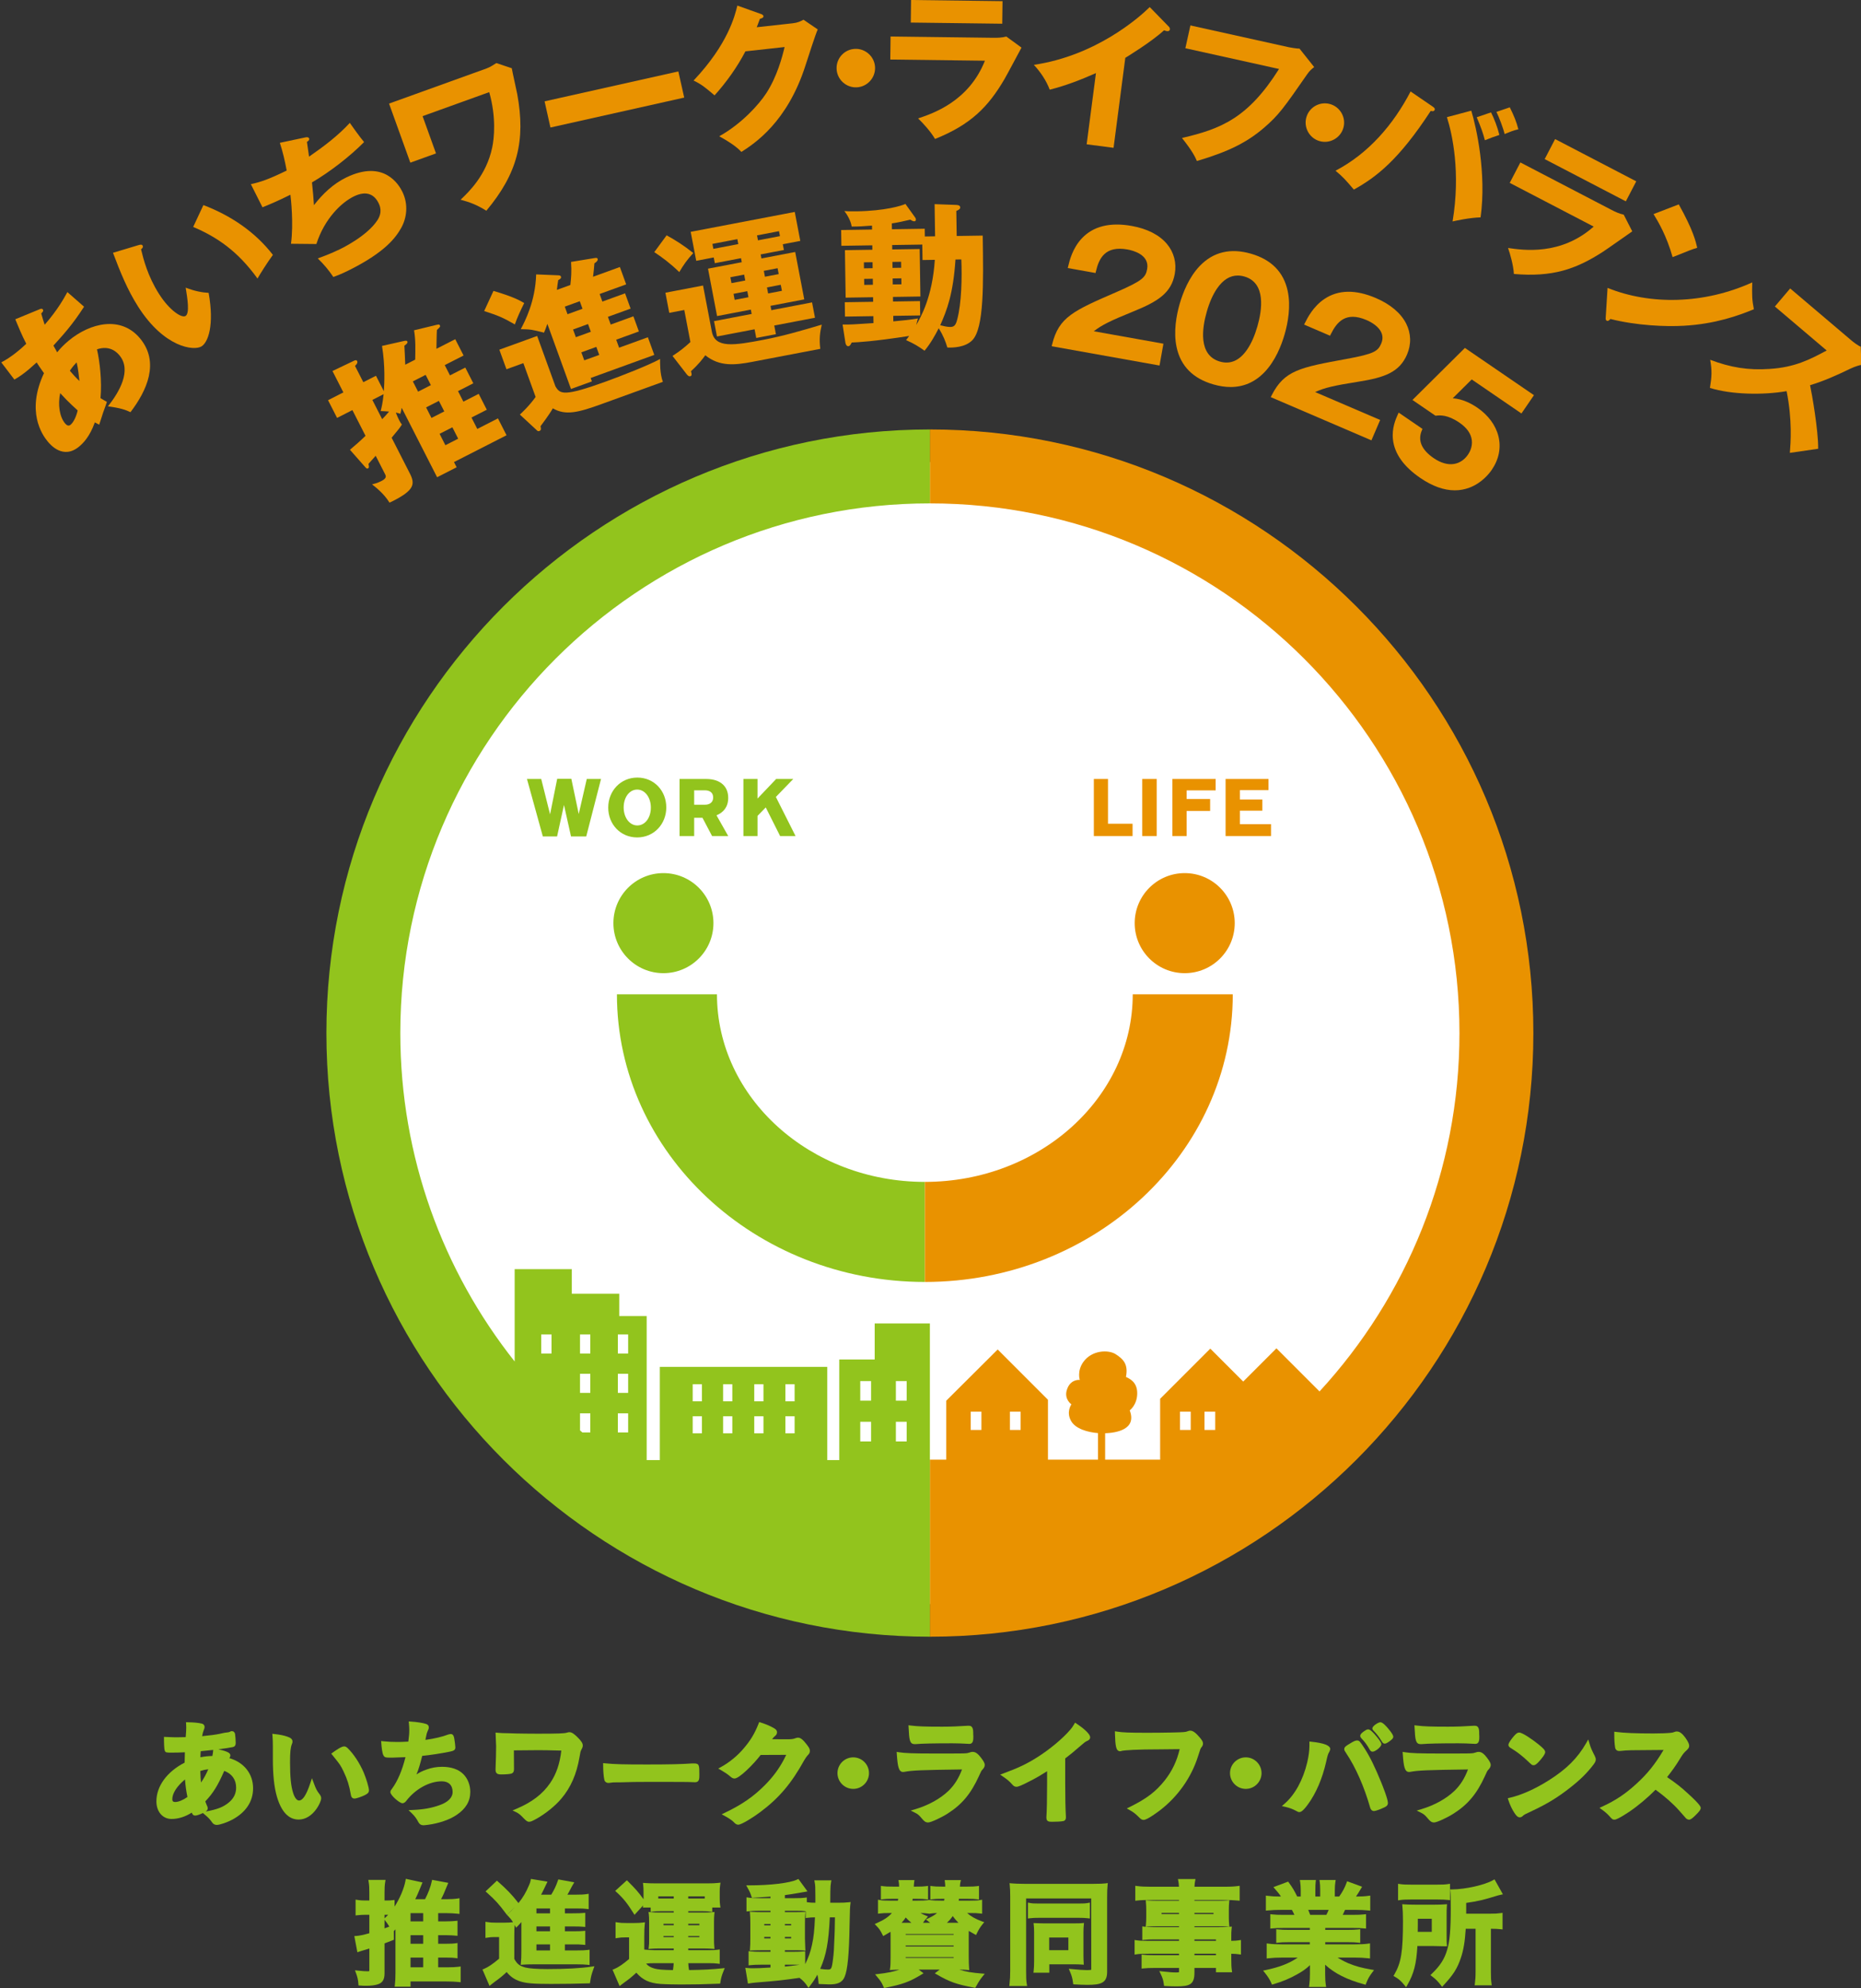 <?xml version="1.0" encoding="UTF-8"?>
<svg id="wlb2025" xmlns="http://www.w3.org/2000/svg" width="2000" height="2136" version="1.1" viewBox="0 0 2000 2136">
  <rect x="0" y="0" width="2000" height="2136" fill="#333333" stroke="none"/>
  <!-- Generator: Adobe Illustrator 29.5.1, SVG Export Plug-In . SVG Version: 2.1.0 Build 141)  -->
  <defs>
    <style>
      .st0 {
        fill: #92c41d;
      }

      .st1 {
        fill: #e99200;
      }

      .st2 {
        fill: #fff;
      }
    </style>
  </defs>
  <circle class="st2" cx="998.152" cy="1109.997" r="613.528"/>
  <g>
    <g>
      <g>
        <path class="st0" d="M993.929,1377.398c-182.471,0-330.926-138.658-330.926-309.088h107.509c0,111.151,100.225,201.579,223.417,201.579v107.509Z"/>
        <circle class="st0" cx="712.978" cy="991.864" r="53.754"/>
      </g>
      <g>
        <path class="st1" d="M993.929,1377.398v-107.509c123.192,0,223.417-90.428,223.417-201.579h107.509c0,170.43-148.455,309.088-330.926,309.088Z"/>
        <circle class="st1" cx="1273.2" cy="991.864" r="53.754"/>
      </g>
      <path class="st1" d="M999.339,461.429v79.434c313.821,0,569.133,255.312,569.133,569.133,0,148.348-57.06,283.615-150.375,385.026l-46.308-46.308-35.699,35.699-35.393-35.393-53.894,53.894v65.409h-59.125v-28.365c11.363-.417,34.416-3.731,26.421-24.607,0,0,8.061-5.758,8.061-18.425s-9.097-15.892-12.092-17.504c2.649-13.704-2.879-19.116-11.055-24.413-7.617-4.935-25.63-4.666-34.893,8.522-6.794,9.673-3.685,19.116-3.685,19.116,0,0-10.485-1.306-14.049,11.235-2.764,9.724,5.067,15.021,5.067,15.021,0,0-5.851,7.831-.461,17.681,4.816,8.801,18.342,12.345,29.02,13.204v28.536h-53.783v-64.377l-54.005-54.005-55.276,55.037v63.345h-17.611v139.264h0s0,19.654,0,19.654v31.323c357.622,0,648.567-290.946,648.567-648.567s-290.946-648.567-648.567-648.567ZM1085.354,1516.733h11.516v19.701h-11.516v-19.701ZM1043.206,1516.733h11.516v19.701h-11.516v-19.701ZM1294.467,1516.733h11.516v19.701h-11.516v-19.701ZM1268.143,1516.733h11.516v19.701h-11.516v-19.701Z"/>
      <path class="st0" d="M999.339,540.863v-79.434c-357.617,0-648.562,290.946-648.562,648.567s290.946,648.567,648.562,648.567v-79.434h0v-257.133h-59.314v38.693h-38.079v108.095h-12.898v-100.111h-179.953v100.111h-14.126v-154.772h-29.48v-23.953h-50.977v-26.41h-61.417v99.197c-76.906-97.059-122.885-219.684-122.885-352.85,0-313.821,255.308-569.133,569.129-569.133ZM962.785,1483.876h11.633v21.103h-11.633v-21.103ZM962.785,1527.631h11.633v21.103h-11.633v-21.103ZM924.509,1483.876h11.633v21.103h-11.633v-21.103ZM924.509,1527.631h11.633v21.103h-11.633v-21.103ZM844.06,1487.301h9.906v18.368h-9.906v-18.368ZM844.06,1521.703h9.906v18.368h-9.906v-18.368ZM810.588,1487.301h9.906v18.368h-9.906v-18.368ZM810.588,1521.703h9.906v18.368h-9.906v-18.368ZM777.115,1487.301h9.907v18.368h-9.907v-18.368ZM777.115,1521.703h9.907v18.368h-9.907v-18.368ZM744.435,1487.301h9.907v18.368h-9.907v-18.368ZM744.435,1521.703h9.907v18.368h-9.907v-18.368ZM664.003,1433.82h11.055v20.498h-11.055v-20.498ZM664.003,1476.074h11.055v20.498h-11.055v-20.498ZM664.003,1518.576h11.055v20.498h-11.055v-20.498ZM623.341,1433.82h11.055v20.498h-11.055v-20.498ZM623.341,1476.074h11.055v20.498h-11.055v-20.498ZM634.397,1518.576v20.498h-8.563c-.833-.726-1.663-1.455-2.492-2.185v-18.313h11.055ZM581.654,1433.82h11.055v20.498h-11.055v-20.498Z"/>
    </g>
    <path class="st1" d="M1175.547,836.972h15.214v48.107h26.409v13.193h-41.623v-61.3Z"/>
    <path class="st1" d="M1227.539,836.972h15.54v61.3h-15.54v-61.3Z"/>
    <path class="st1" d="M1259.918,836.972h46.519v12.264h-31.16v9.274h25.232v12.84h-25.232v26.922h-15.359v-61.3Z"/>
    <path class="st1" d="M1317.132,836.972h46.083v11.997h-30.712v10.04h24.105v11.997h-24.105v14.507h33.469v12.76h-48.84v-61.3Z"/>
    <g>
      <polygon class="st0" points="621.96 874.614 614.014 836.798 598.813 836.798 591.157 875.018 581.654 836.972 566.338 836.972 583.382 898.713 598.698 898.713 606.106 864.941 613.668 898.713 630.021 898.713 645.912 836.972 630.596 836.972 621.96 874.614"/>
      <path class="st0" d="M684.936,835.461c-18.11,0-31.273,14.483-31.273,32.164v.176c0,17.682,12.997,31.981,31.107,31.981s31.273-14.483,31.273-32.158v-.176c0-17.682-12.997-31.989-31.107-31.989ZM699.461,867.799c0,10.507-5.954,19.091-14.539,19.091s-14.676-8.757-14.676-19.264v-.174c0-10.514,5.954-19.091,14.539-19.091s14.676,8.757,14.676,19.264v.174Z"/>
      <path class="st0" d="M758.962,836.972h-28.656v61.3h15.712v-19.611h8.917l10.32,19.611h17.348l-12.585-22.256c7.494-3.023,12.585-9.11,12.585-18.637v-.174c0-5.785-1.878-10.601-5.372-14.014-4.119-4.028-10.297-6.219-18.269-6.219ZM766.423,857.009c0,4.543-3.201,7.63-8.788,7.63h-11.617v-15.49h11.396c5.584,0,9.009,2.615,9.009,7.707v.153Z"/>
      <polygon class="st0" points="838.379 898.272 854.962 898.272 833.821 856.275 852.505 836.972 849.064 836.972 834.121 836.972 814.119 857.992 814.119 836.972 811.306 836.972 798.933 836.972 798.933 898.272 811.306 898.272 814.119 898.272 814.119 876.629 822.939 867.517 838.379 898.272"/>
    </g>
    <g>
      <path class="st0" d="M246.496,1889.03c.781-1.317,1.051-2.015,1.051-2.944,0-2.332-2.145-4.131-12.869-6.564,6.326-.799,11.832-1.627,15.377-2.346,2.868-.576,3.253-2.656,3.253-4.621,0-2.886-.381-7.327-.702-9.572-.727-2.569-2.404-2.98-2.764-2.814-.162-.058-.493-.166-.939-.166l-1,.18-.543.41c-.22.166-1.4.662-3.969.914-1.234,0-5.639,1-7.46,1.425-3.444.777-11.566,1.85-18.72,2.497.453-2.649,1.036-4.829,1.742-6.499.641-1.533.907-2.346.907-3.412,0-.849-.295-2.908-3.055-3.606-3.566-.856-8.104-1.296-14.715-1.432l-2.22-.043.158,2.217c.122,1.684.122,2.404.122,3.491,0,2.145-.094,4.34-.594,10.307-3.39.101-7.255.187-9.785.187-2.8,0-5.096-.094-9.81-.302l-3.739-.158v4.498c0,.086.086,8.81.853,10.278.705,2.152,1.792,2.152,7.813,2.152,4.671,0,9.303-.13,13.797-.374-.09,2.685-.18,6.622-.266,11.113-19.023,9.817-30.34,25.299-30.34,41.601,0,11.149,6.704,18.943,16.306,18.943,7.201,0,14.647-2.346,21.671-6.809.871,2.109,1.745,3.174,3.761,3.174,1.713,0,5.366-1.339,8.23-2.749l2.242,1.893c3.894,3.289,5.373,4.88,7.953,8.565,1.148,1.533,2.749,2.31,4.754,2.31,3.458,0,11.393-2.901,16.36-5.499,14.801-7.86,22.621-19.57,22.621-33.864,0-15.553-9.691-27.76-25.479-32.381ZM188.143,1936.173c-2.008,0-2.987-.972-2.987-2.98,0-6.377,5.038-14.164,13.643-21.254.561,7.017,1.285,12.156,2.631,18.864-4.945,3.426-9.734,5.369-13.286,5.369ZM215.399,1888.08c.083-3.807.115-4.268.327-6.377v-.144c4.47-.396,9.043-.864,13.409-1.367l-.04.453c-.205,2.339-.306,3.325-.878,6.06-4.434.079-8.45.511-12.818,1.375ZM223.824,1900.971c-2.339,5.477-4.775,9.954-7.791,14.265-.421-3.635-.601-7.039-.767-12.415,3.116-.993,5.47-1.483,8.558-1.85ZM221.013,1946.393c1.421-.907,2.228-1.886,2.228-3.685,0-.828-.27-1.519-.788-2.548-.914-2.13-1.382-3.296-1.828-4.671,8.345-8.759,13.34-16.777,20.379-32.755,8.137,2.951,12.764,9.4,12.764,17.929,0,6.398-2.479,11.48-7.78,15.971-6.089,5.002-12.336,7.449-24.759,9.724l-.216.036Z"/>
      <path class="st0" d="M392.173,1928.724c2.544-1.332,4.344-2.476,4.344-5.053,0-3.203-2.926-12.646-5.546-18.958-4.304-10.17-10.965-20.318-17.443-26.544-1.015-.885-2.134-1.756-3.717-1.756-2.832,0-8.799,4.095-12.106,6.542l-1.702,1.252,1.332,1.648c8.389,10.364,8.612,10.695,12.027,17.763,3.894,8.169,6.024,14.97,7.593,24.262.248,1.49.759,4.585,4.005,4.585,2.152,0,8.511-2.332,11.213-3.743Z"/>
      <path class="st0" d="M337.258,1915.948l-2.008-5.384-1.814,5.448c-4.218,12.646-8.065,18.533-12.11,18.533-2.318,0-4.639-2.937-6.219-7.874-2.386-7.277-3.404-17.173-3.404-33.072,0-11.091.468-15.697,1.983-19.663.554-1.389.648-1.648.648-2.757,0-3.152-3.077-4.311-5.33-5.16-3.552-1.317-7.967-2.224-13.891-2.872l-2.461-.266.223,2.461c.252,2.793.367,7.708.367,11.098v13.15c0,17.526,1.378,30.481,4.34,40.787,4.786,16.345,12.646,24.637,23.37,24.637,7.295,0,14.204-4.232,19.458-11.904,2.285-3.318,4.743-8.191,4.743-11.048,0-1.26-.45-2.505-1.432-3.879-3.336-4.282-4.146-6.024-6.463-12.235Z"/>
      <path class="st0" d="M475.18,1898.336c-5.995,0-11.555.986-16.964,3.001-4.077,1.447-7.14,2.886-10.67,5.196,2.188-5.074,3.804-10.458,6.201-19.944,8.45-.813,20.163-2.591,29.783-4.549,3.512-.813,5.83-1.346,5.83-4.599,0-1.591-.666-6.794-1.17-9.544-.399-2.008-.95-4.765-3.739-4.765-.763,0-1.414.166-2.735.511-6.201,2.397-15.017,4.477-24.507,5.794l.295-1.771c.698-3.735,1.166-5.679,2.202-7.989.856-1.713,1.09-2.505,1.09-3.663,0-2.368-1.537-3.217-2.71-3.649-2.98-1.094-10.22-2.246-16.486-2.627l-2.346-.144.205,2.346c.245,2.8.371,4.383.371,6.456,0,4.232-.223,6.794-1.018,12.876-5.236.331-9.608.381-11.865.381-5.675,0-10.141-.223-14.938-.741l-2.404-.259.162,2.411c.259,3.822,1.033,10.839,2.213,12.797,1.314,2.627,2.415,2.627,9.58,2.627,1.112,0,9.565-.317,14.182-.511-3.581,14.323-8.432,25.702-14.409,33.828-1.238,1.605-1.799,2.339-1.799,3.743,0,3.412,9.871,11.926,12.926,11.926,1.332,0,2.609-.705,3.872-2.188,9.824-12.977,24.924-21.362,38.473-21.362,7.388,0,11.627,4.232,11.627,11.624,0,5.729-4.988,10.782-13.693,13.876-8.856,3.203-17.518,4.779-28.966,5.276l-4.732.202,3.415,3.282c3.196,3.073,5.027,5.535,7.295,9.832,1.281,2.195,2.893,3.138,5.384,3.138.792,0,2.904-.259,5.027-.525,11.599-1.526,23.312-5.592,30.549-10.594,9.878-6.593,14.683-14.683,14.683-24.737,0-7.384-2.728-14.344-7.485-19.095-5.139-5.146-12.998-7.867-22.729-7.867Z"/>
      <path class="st0" d="M532.551,1901.244c0,4.448,2.163,5.29,6.157,5.29,4.513,0,9.126-.367,10.785-.864,2.551-.842,2.893-2.901,2.893-4.801l-.126-20.181c6.863-.115,16.075-.216,25.284-.216,8.514,0,8.856,0,25.695.439-1.612,14.186-5.434,25.306-11.958,34.85-8.115,11.876-19.656,20.678-36.321,27.717l-4.16,1.756,4.077,1.936c2.436,1.159,4.617,2.915,7.582,6.118,2.901,2.908,4.099,4.11,6.193,4.11,1.731,0,3.426-.777,8.018-3.275,10.17-5.794,20.167-13.927,26.727-21.75,9.986-11.804,16.32-26.299,19.372-44.343.864-5.448,1.202-6.449,1.918-7.888,1.328-2.512,1.612-3.21,1.612-4.829,0-2.195-1.551-4.642-5.351-8.45-3.624-3.627-6.272-5.729-9.076-5.729-.792,0-1.137.065-2.494.475-2.879.914-9.425,1.152-31.834,1.152-8.504,0-16.511-.13-23.237-.245l-4.398-.151c-1.735-.065-2.983-.108-3.394-.108h-.004l-.716-.007c-6.233-.115-6.884-.122-10.922-.482l-2.303-.202.101,2.31c.126,2.857.504,11.566.504,12.437,0,6.103-.266,15.87-.504,20.858q-.122,3.815-.122,4.074Z"/>
      <path class="st0" d="M666.069,1915.041c11.984-.389,18.727-.489,31.38-.489,36.152,0,40.795,0,49.021.367l.59.007c4.531,0,4.531-3.908,4.531-8.047,0-10.076,0-12.178-5.783-12.178l-1.771.007c-11.969.828-24.687,1.123-48.593,1.123-26.058,0-34.896-.238-45.027-1.238l-2.224-.223v2.238c0,6.067.536,12.545,1.299,15.733.464,2.051,2.181,3.332,4.484,3.332l.673-.065c.187-.022.428-.058.705-.058l.637-.079c2.087-.331,2.717-.425,6.38-.425l3.696-.007Z"/>
      <path class="st0" d="M864.078,1891.628c1.198-2.044,2.767-4.333,3.57-5.24,1.85-1.843,2.721-2.958,2.721-5.189,0-2.138-1.04-3.735-3.437-6.888-3.707-4.729-6.298-7.291-9.36-7.291-.673,0-1.184.137-2.076.374-3.44,1.26-4.372,1.375-11.066,1.375l-14.643-.094c1.429-1.857,2.246-2.778,2.969-3.289,1.188-.921,2.285-2.058,2.285-4.11,0-2.368-1.681-3.527-3.394-4.506-4.239-2.44-7.618-3.887-13.912-5.938l-1.81-.59-.702,1.771c-4.261,10.717-8.547,17.857-15.838,26.385-6.528,7.838-15.402,15.15-24.345,20.066l-3.16,1.735,3.124,1.799c3.739,2.152,7.003,4.347,8.968,6.053,2.544,2.159,3.53,2.865,5.448,2.865,5.053,0,20.163-15.035,28.066-25.313l27.454-.115c-1.026,2.13-1.634,3.39-2.443,4.909-5.423,10.242-11.692,18.713-20.318,27.465-12.257,12.379-24.723,21.009-43.029,29.783l-3.591,1.72,3.505,1.893c4.642,2.505,7.877,4.757,9.85,6.837,1.018,1.13,2.451,2.433,4.516,2.433,3.494,0,16.126-7.903,23.636-13.567,20.113-15.05,33.302-30.574,47.013-55.333Z"/>
      <path class="st0" d="M916.961,1888.188c-9.335,0-16.932,7.6-16.932,16.943s7.597,16.935,16.932,16.935,16.935-7.6,16.935-16.935-7.597-16.943-16.935-16.943Z"/>
      <path class="st0" d="M970.592,1903.9l1.367-.158c8.622-1.583,17.515-1.965,61.904-2.562-3.491,9.407-8.23,16.921-14.438,22.909-8.925,8.565-21.624,15.597-35.76,19.814l-4.916,1.468,4.592,2.289c3.095,1.547,4.38,2.634,7.626,6.506,2.04,2.404,3.588,3.98,6.434,3.98,3.232,0,14.722-5.477,21.254-9.709,15.114-9.616,24.773-21.189,33.342-39.981,2.253-5.103,2.821-6.103,3.645-6.837,1.688-1.828,2.667-3.296,2.667-5.384,0-2.627-3.336-7.01-6.19-10.285-1.781-1.893-3.847-3.649-6.863-3.649-1.105,0-2.112.216-3.242.677-2.22.662-2.451.734-4.11.842-2.278.238-9.63.238-33.989.238-22.333,0-31.506-.324-37.757-1.353l-2.523-.41.173,2.548c.914,13.437,2.058,19.059,6.784,19.059Z"/>
      <path class="st0" d="M982.993,1873.959l1.177-.007c7.01-.597,19.537-.871,39.413-.871,3.869,0,13.142.245,15.661.504.623,0,1.206.036,1.673.072.392.029.723.05.957.05,4.156,0,4.156-4.693,4.156-7.795l-.011-.698c-.119-1.195-.115-2.505-.115-4.002-.076-2.267-.234-6.974-4.405-6.974l-1.645.007q-14.341.993-27.296.993c-18.483,0-26.072-.273-33.828-1.231l-2.4-.302.13,2.418c.695,12.977.954,17.835,6.532,17.835Z"/>
      <path class="st0" d="M1088.225,1917.74c1.256,1.432,2.537,2.073,4.153,2.073,1.778,0,5.175-1.173,15.964-6.873,6.438-3.325,10.386-5.65,16.964-9.86v12.826c0,16.763-.281,30.33-.752,36.455v.626c0,4.412,3.052,4.412,6.283,4.412,3.541,0,9.443-.216,11.235-.641,2.285-.238,3.444-1.591,3.444-4.023l-.004-1c-.5-8.529-.745-20.253-.745-35.828v-26.551c4.819-3.627,10.022-7.903,15.089-12.394,5.787-5.045,6.528-5.556,8.464-6.42.806-.338,3.253-1.353,3.253-3.872,0-4.484-10.091-11.696-14.431-14.589l-1.778-1.188-1.09,1.843c-1.594,2.699-2.264,3.692-3.937,5.607-7.964,9.429-22.373,21.448-35.864,29.912-11.12,6.996-20.189,11.314-35.947,17.108l-3.667,1.346,3.214,2.224c4.747,3.275,6.654,4.829,10.152,8.81Z"/>
      <path class="st0" d="M1229.193,1955.39c3.883,0,16.363-9.486,17.781-10.573,18.947-14.654,33.295-35.029,40.402-57.377,2.749-8.738,2.807-8.81,3.804-10.004,1.008-1.296,1.677-2.476,1.677-4.002,0-2.202-1.04-3.52-3.358-6.442-4.48-5.319-7.471-7.492-10.317-7.492-.691,0-1.213.029-2.112.396-2.069.799-2.645.885-4.768,1.123-2.793.338-21.502.741-39.348.741-19.055,0-26.616-.288-32.37-1.231l-2.426-.396.072,2.454c.385,13.222,1.022,19.015,5.531,19.015l1.234-.13.191-.202c3.732-.799,16.428-1.677,41.172-1.677h.018c12.811-.115,14.035-.122,21.387-.223-2.94,12.696-8.054,23.406-15.978,33.518-9.612,12.106-19.397,19.57-37.401,28.509l-3.451,1.713,3.372,1.871c2.976,1.655,5.513,3.368,8.946,6.801,2.908,2.915,3.681,3.606,5.941,3.606Z"/>
      <path class="st0" d="M1338.823,1888.188c-9.335,0-16.932,7.6-16.932,16.943s7.597,16.935,16.932,16.935,16.935-7.6,16.935-16.935-7.597-16.943-16.935-16.943Z"/>
      <path class="st0" d="M1483.403,1850.481c-2.17,0-8.54,3.937-8.54,6.665,0,.273,0,1.094,1.198,2.289,3.897,4.016,5.776,6.47,9.133,11.94.655,1.051,1.425,2.08,2.969,2.08,1.08,0,2.307-.576,4.534-2.109l.043-.029c3.016-2.202,4.592-3.44,4.592-5.405,0-2.641-6.431-9.824-7.165-10.638-3.098-3.404-5.06-4.793-6.766-4.793Z"/>
      <path class="st0" d="M1393.447,1945.968c1.044.597,1.861,1.029,2.89,1.029,1.691,0,4.005-1.029,9.403-8.478,8.612-11.782,15.316-27.415,19.386-45.228,1.583-7.075,2.033-8.766,3.34-10.81.738-1.483,1.09-2.346,1.09-3.282,0-3.779-6.766-6.398-20.106-7.78l-2.235-.23v4.376c0,5.218-.785,11.257-2.328,17.943-4.524,18.951-13.15,34.727-24.291,44.422l-2.998,2.605,3.872.892c4.556,1.058,7.924,2.332,11.976,4.542Z"/>
      <path class="st0" d="M1472.117,1880.062l.076.122c.475.72,1.263,1.914,2.944,1.914,2.814,0,9.418-5.189,9.418-8.039,0-2.073-4.023-7.053-7.431-10.897-3.437-3.714-4.991-5.038-6.873-5.038-1.274,0-2.454.72-4.739,2.296-2.285,1.749-3.674,2.944-3.674,4.743,0,1.094.497,1.684,1.321,2.663,3.631,3.75,6.06,7.061,8.961,12.235Z"/>
      <path class="st0" d="M1466.558,1878.716c-5.042-7.701-5.69-8.694-8.209-8.694-1.4,0-3.293.612-7.917,3.541-3.681,2.159-5.761,3.491-5.761,5.758,0,1.303.457,1.986,1.976,4.261,10.289,15.309,19.49,36.195,25.914,58.81l.007.029c.648,2.159,2.17,3.448,4.074,3.448,1.76,0,7.309-2.102,9.961-3.426,3.001-1.324,4.966-2.404,4.966-5.24,0-4.146-5.481-17.936-7.161-22.06-6.618-16.295-12.12-27.523-17.849-36.426Z"/>
      <path class="st0" d="M1514.362,1903.9l1.367-.158c8.622-1.583,17.515-1.965,61.904-2.562-3.491,9.407-8.23,16.921-14.438,22.909-8.925,8.565-21.624,15.597-35.76,19.814l-4.916,1.468,4.592,2.289c3.095,1.547,4.38,2.634,7.626,6.506,2.04,2.404,3.588,3.98,6.434,3.98,3.232,0,14.722-5.477,21.254-9.709,15.114-9.616,24.773-21.189,33.342-39.981,2.253-5.103,2.821-6.103,3.645-6.837,1.688-1.828,2.663-3.296,2.663-5.384,0-2.764-3.843-7.593-6.186-10.285-1.781-1.893-3.847-3.649-6.863-3.649-1.105,0-2.112.216-3.242.677-2.22.662-2.451.734-4.11.842-2.278.238-9.63.238-33.989.238-22.333,0-31.506-.324-37.757-1.353l-2.523-.41.173,2.548c.914,13.437,2.058,19.059,6.784,19.059Z"/>
      <path class="st0" d="M1526.763,1873.959l1.177-.007c7.01-.597,19.537-.871,39.413-.871,3.869,0,13.142.245,15.661.504.623,0,1.206.036,1.673.072.392.029.723.05.957.05,4.156,0,4.156-4.693,4.156-7.795l-.011-.698c-.119-1.195-.115-2.505-.115-4.002-.076-2.267-.234-6.974-4.405-6.974l-1.645.007q-14.341.993-27.296.993c-18.483,0-26.072-.273-33.828-1.231l-2.4-.302.13,2.418c.695,12.977.954,17.835,6.532,17.835Z"/>
      <path class="st0" d="M1622.859,1877.694q.856.497,5.211,3.354c2.962,1.821,9.36,6.931,12.693,10.141,5.618,5.333,5.725,5.441,7.41,5.441,1.954,0,3.775-1.67,6.654-4.937.964-1.087,5.772-6.622,5.772-8.989,0-2.217-1.835-4.11-7.017-8.342-6.481-5.225-17.194-12.667-20.818-12.854-2.012,0-3.368,1.137-5.643,3.685l-.022.029c-2.242,2.598-6.006,7.291-6.006,9.587,0,.727.27,1.792,1.767,2.886Z"/>
      <path class="st0" d="M1713.873,1886.669c-3.224-6.326-4.29-8.68-5.628-13.186l-1.35-4.542-2.354,4.11c-9.155,15.993-21.167,27.919-40.165,39.888-14.546,9.198-29.401,15.82-41.835,18.648l-2.141.489.659,2.094c1.479,4.714,3.977,10.004,6.524,13.819,1.792,2.627,3.347,4.642,5.682,4.642,1.54,0,2.515-.677,3.62-1.785,1.267-1.159,1.684-1.375,11.156-5.808,15.19-7.212,26.008-13.848,38.581-23.65,11.285-8.752,18.76-16.086,25.828-25.349,1.749-2.418,2.515-3.671,2.515-5.571,0-1.116-.335-2.282-1.087-3.786l-.007-.014Z"/>
      <path class="st0" d="M1814.179,1927.191c-6.981-6.528-13.052-11.314-22.578-17.749,4.822-6.003,9.814-13.049,13.038-18.425,3.771-6.197,4.556-7.097,6.409-8.954,3.325-3.073,4.282-4.067,4.282-6.499,0-1.152-.428-3.296-4.164-8.608-3.458-4.606-6.154-6.578-9.011-6.578-.864,0-1.486,0-2.145.36l-.615.202c-2.008.677-2.17.734-3.494.835-3.771.453-11.07.734-19.051.734-18.497,0-31.485-.525-39.701-1.605l-2.292-.302v2.31c0,6.6.234,10.451.91,14.769.425,2.332,2.019,3.671,4.376,3.671.184-.014.529,0,2.224-.137,6.589-.72,6.78-.741,45.458-.972-9.234,15.481-17.382,25.587-29.257,36.419-11.775,10.782-22.33,17.828-36.44,24.334l-3.16,1.461,2.825,2.03c3.005,2.159,5.783,4.57,7.438,6.463,3.149,3.548,3.717,4.189,5.898,4.189,3.368,0,16.018-8.637,16.55-8.997,8.9-6.06,19.541-15.028,27.533-23.183,10.076,7.305,18.846,15.05,25.432,22.477q5.74,6.485,7.363,8.349c1.072.9,2.141,1.353,3.174,1.353,1.735,0,3.379-1.296,6.424-4.21,4.639-4.491,6.129-6.514,6.129-8.342,0-1.008,0-3.102-13.556-15.395Z"/>
      <path class="st0" d="M480.323,2113.782h-9.432v-10.472h8.428c5.06,0,8.122.144,10.242.475l2.127.331v-16.475l-2.145.353c-2.048.345-4.912.475-10.224.475h-8.428v-9.213h8.18c4.786,0,8.694.302,10.598.489l2.019.194v-16.237l-2.048.23c-2.102.23-5.949.482-10.443.482h-8.306v-8.838h8.932c4.049,0,8.18.216,11.955.619l2.037.216v-16.863l-2.13.338c-2.951.468-7.165.727-11.861.727h-5.812c2.138-4.038,3.318-6.722,6.891-15.496l.853-2.094-17.385-3.246-.378,1.749c-1.281,5.916-3.764,12.495-7.205,19.087h-10.519c1.573-3.124,2.735-5.787,4.444-9.875l1.126-2.757q.749-1.864,1.371-3.361l.849-2.037-17.939-3.887-.331,1.893c-1.454,8.284-6.147,19.289-11.753,27.962v-7.14l-2.04.216c-2.087.23-3.57.367-6.568.367h-2.166v-8.183c0-5.276.101-8.09.727-11.847l.356-2.145h-18.494l.345,2.138c.615,3.829.727,6.47.727,11.984v8.054h-4.045c-2.973,0-5.571-.101-8.597-.605l-2.141-.353v17.015l2.051-.238c2.919-.331,5.556-.482,8.561-.482h4.171v19.821c-6.258,1.785-10.634,2.699-14.064,2.929l-2.073.137,3.278,17.382,4.246-1.396c.169-.058.407-.144.993-.295.5-.202.907-.302,1.486-.453l6.132-1.893v22.931c0,1.425-.126,1.332-.122,1.339-.05.036-.374.202-1.792.202-2.364,0-4.552-.108-10.584-.741l-2.933-.302,1.011,2.771c1.785,4.88,2.278,7.104,2.652,11.912l.119,1.576,1.58.115c3.451.259,5.11.259,6.899.259,4.675,0,9.033-.533,11.926-1.461,5.384-1.598,7.582-5.081,7.582-12.034v-32.057l2.89-1.116c3.102-1.202,5.06-1.958,5.97-2.318l1.177-.468-.101-9.241,1.789-1.979v47.179c0,4.829-.184,8.558-.615,12.451l-.227,2.044h17.054v-5.636h38.625c5.143,0,9.461.202,13.204.612l2.044.23v-16.957l-2.102.302c-2.836.403-7.089.605-12.646.605ZM454.801,2103.31v10.472h-13.603v-10.472h13.603ZM454.801,2079.256v9.213h-13.603v-9.213h13.603ZM454.801,2055.577v8.838h-13.603v-8.838h13.603ZM413.262,2062.717l.36.446c1.745,2.159,3.131,4.131,4.761,6.823-2.048.806-3.455,1.346-5.121,1.943v-9.213ZM413.262,2061.169v-3.836h2.292c.576,0,1.101.007,1.598.022-.871.914-1.803,1.814-3.376,3.318l-.515.497Z"/>
      <path class="st0" d="M587.952,2115.66c-10.886,0-19.221-.605-23.438-1.691-6.157-1.706-8.766-3.721-11.804-9.213v-24.586c0-5.7.104-8.989.389-11.876.137.245.277.489.421.749l1.216,2.166,1.72-1.792c1.547-1.605,2.739-2.915,3.843-4.268v31.805c0,5.931-.115,8.083-.493,11.969l-.209,2.188,2.188-.173c3.26-.252,5.607-.367,10.882-.367h47.229c5.196,0,8.691.144,11.692.489l2.051.238v-16.439l-2.08.266c-2.742.36-5.97.489-11.915.489h-12.563v-6.463h8.054c6.539,0,8.299,0,11.84.367l2.03.209v-15.201l-2.004.173c-2.904.252-5.308.367-11.865.367h-8.054v-5.211h8.054c6.683,0,8.95.137,11.883.367l1.986.158v-15.136l-1.983.158c-3.134.238-5.085.367-11.886.367h-8.054v-5.204h13.567c4.52,0,7.021.122,9.918.482l2.069.259v-16.525l-2.134.338c-3.12.504-6.755.605-11.609.605h-9.094c1.17-1.936,2.138-3.663,3.217-5.823,1.717-3.318,2.084-3.937,2.821-5.16l1.371-2.282-17.198-3.145-.522,1.49c-1.914,5.513-3.804,9.522-7.064,14.92h-10.915l.677-1.26c.381-.713.68-1.281.903-1.691l5.308-11.026-17.821-2.951-.345,1.749c-.345,1.735-.799,3.095-1.645,4.909-3.116,7.449-6.542,13.365-11.415,19.303l-.713-.921c-5.905-7.665-12.437-14.467-21.171-22.06l-1.263-1.101-12.189,11.552,1.501,1.332c9.313,8.291,13.027,12.595,20.167,22.153l1.249,1.677,8.579-8.263c-2.109,2.253-4.455,4.563-7.1,7.01l-1.378,1.274,1.303,1.36c2.181,2.26,3.545,3.937,5.157,6.514l-.187.022c-2.616.345-5.232.489-9.029.489h-9.018c-4.236,0-6.136-.122-9.241-.605l-2.123-.331v17.353l2.141-.353c2.825-.468,4.585-.605,7.845-.605h4.671v23.24c-6.578,5.6-12.002,9.263-16.129,10.911l-1.756.705,7.579,17.59,5.715-4.441c5.887-4.268,8.601-6.521,12.739-10.407,4.153,5.089,8.486,8.061,14.546,10.04,6.316,2.058,14.308,2.721,32.895,2.721,13.783,0,28.174-.223,40.525-.626l1.54-.05.223-1.526c.874-6.003,1.493-8.126,3.548-13.934l1.018-2.879-3.023.446c-12.048,1.756-27.699,2.613-47.841,2.613ZM576.512,2055.771v-5.204h14.607v5.204h-14.607ZM576.512,2075.067v-5.211h14.607v5.211h-14.607ZM576.512,2095.616v-6.463h14.607v6.463h-14.607Z"/>
      <path class="st0" d="M740.5,2116.726l-.137-.792c-.392-2.274-.547-3.894-.659-6.614h22.02c4.592,0,6.935.115,9.652.489l2.091.281v-15.51l-2.102.302c-2.411.338-4.228.482-9.263.482h-22.463v-1.828h16.45c3.757,0,6.38.137,9.637.367l2.156.158-.187-2.152c-.248-2.893-.367-4.693-.367-8.608v-18.044c0-3.8.119-5.844.367-8.738l.187-2.188-2.184.194c-2.811.245-4.516.374-9.608.374h-16.45v-1.454h15.197c4.027,0,6.089.115,8.493.482l2.12.324v-4.693h8.817l-.32-2.116c-.353-2.346-.479-4.34-.479-7.615v-7.269c0-3.21.126-5.132.479-7.356l.378-2.382-2.397.259c-3.35.367-6.312.497-11.329.497h-55.999c-5.25,0-8.057-.13-11.393-.367l-2.21-.158.245,2.195c.248,2.21.367,4.678.367,7.564v7.852c-5.495-7.644-8.338-10.861-16.651-19.174l-1.242-1.245-12.567,11.429,1.49,1.367c7.212,6.6,11.577,12.02,17.968,22.29l1.285,2.066,9.256-10.112c-.007.05-.014.101-.022.158l-.32,2.116h8.442v4.693l2.12-.324c2.282-.345,4.696-.482,8.619-.482h14.067v1.454h-15.32c-4.29,0-6.398-.115-9.493-.374l-2.278-.194.295,2.267q.363,2.771.363,8.658v18.044c0,4.887,0,5.765-.363,8.529l-.295,2.253,2.264-.18c3.242-.252,5.236-.367,9.508-.367h15.32v1.828h-20.581c-3.239,0-6.413-.238-9.36-.497l-1.702-.151v-14.172c0-6.319.115-9.313.489-12.833l.248-2.325-2.318.302c-2.598.338-5.261.482-8.907.482h-8.896c-4.452,0-6.377-.122-9.353-.605l-2.134-.338v17.346l2.13-.338c2.987-.475,4.675-.605,7.852-.605h4.549v23.24c-6.478,5.506-11.861,9.141-16.007,10.789l-1.76.705,7.572,17.547,3.282-2.476c.817-.619,1.493-1.137,2.055-1.54,4.909-3.498,7.752-5.808,12.664-10.343,6.697,7.773,14.082,11.199,25.72,12.056,5.524.41,15.553.633,22.186.633,13.869,0,23.751-.209,40.661-.871l1.519-.058.23-1.504c.723-4.707,1.45-7.255,3.523-12.372l1.155-2.85-3.062.324c-9.731,1.051-21.113,1.634-35.31,1.814ZM713.082,2068.554v-1.576h10.972v1.576h-10.972ZM713.082,2081.329v-1.195h10.972v1.195h-10.972ZM724.054,2037.533v2.332h-14.693c-.713-.014-1.342,0-1.918-.014v-2.318h16.611ZM739.64,2068.554v-1.576h11.976v1.576h-11.976ZM739.64,2081.329v-1.195h11.976v1.195h-11.976ZM739.64,2039.865v-2.332h17.738v2.332h-17.738ZM703.596,2109.319h20.394c-.115,2.692-.27,3.966-.666,6.665l-.115.756c-10.666-.144-16.324-.626-19.832-1.627-4.293-1.288-6.787-2.685-8.986-5.333,2.548-.338,5.074-.461,9.205-.461Z"/>
      <path class="st0" d="M900.799,2044.378h-8.525c.094-6.888.094-11.509.094-12.264.126-4.966.256-7.161.72-9.601l.417-2.188h-18.364l.421,2.188c.583,3.03.72,4.772.72,14.934v6.931h-.036c-3.887,0-5.736-.108-8.245-.482l-.939-.144v-5.06l-2.116.317c-2.357.353-5.272.482-10.749.482h-10.684v-3.311c4.279-.576,9.904-1.389,15.017-2.332.756-.187,1.342-.309,1.914-.36,1.789-.353,1.789-.36,2.836-.489l.741-.108c.288-.043.543-.072.925-.151l2.843-.554-9.745-13.337-1.375.641c-7.91,3.721-28.642,6.219-51.583,6.219h-3.142l1.533,2.742c2.289,4.095,3.131,5.995,4.102,9.27l.417,1.396,1.454-.079c7.741-.446,13.074-.799,18.598-1.224v1.677h-12.689c-5.254,0-8.029-.151-10.998-.605l-2.12-.324v15.215l2.037-.216c3.494-.374,6.053-.489,10.954-.489h12.815v1.447h-8.428c-5.002,0-8.586-.115-11.624-.367l-2.188-.187.198,2.188c.234,2.569.371,5.146.371,10.738v15.654c0,5.686-.119,8.119-.371,11.127l-.173,2.066,3.631-.13c2.962-.108,5.445-.194,10.03-.194h8.554v1.706h-10.433c-5.139,0-7.622-.108-11.077-.489l-2.044-.23v15.273l2.051-.238c2.803-.317,6.632-.489,11.07-.489h10.433v3.059c-11.419.662-13.484.777-18.45.777-2.685,0-3.541,0-6.222-.245l-2.379-.216,2.829,16.957,1.825-.317c2.256-.389,3.887-.547,5.639-.713l1.332-.137c22.157-1.742,29.664-2.613,46.596-5.045,3.458,2.627,6.15,5.441,8.223,8.601l1.425,2.181,1.58-2.073c3.775-4.937,5.812-8.075,7.939-12.092.741,2.634,1.04,4.793,1.285,8.349l.112,1.605,1.609.101c1.968.13,8.011.381,9.889.381,7.885,0,13.704-1.411,16.471-8.248,3.152-7.219,4.786-24.356,5.29-55.564l.047-2.246c.331-15.129.353-16.036.82-20.138l.259-2.296-2.292.259c-3.372.367-6.064.489-11.073.489ZM843.512,2110.946h11.559c1.95,0,3.318.022,4.419.079-7.96,1.101-11.692,1.569-15.978,1.965v-2.044ZM843.512,2068.676v-1.447h6.712v1.447h-6.712ZM843.512,2082.711v-1.576h6.712v1.576h-6.712ZM828.048,2067.229v1.447h-6.712v-1.447h6.712ZM828.048,2081.135v1.576h-6.712v-1.576h6.712ZM891.785,2060.082h5.531c-.011.907-.032,1.627-.05,2.339-.032,1.123-.061,2.224-.061,3.944q-.126,9.853-.378,14.107c-.493,13.236-.741,18.418-1.612,24.651-1.364,11.034-2.044,11.034-5.815,11.034-1.857,0-3.93-.13-7.957-.727,6.492-14.531,9.101-28.638,10.343-55.348ZM867.947,2060.572c2.638-.317,4.376-.446,7.885-.482-.594,14.114-1.332,20.901-3.145,29.351-1.547,7.471-4.063,14.575-7.377,20.908v-13.783l-2.012.18c-2.71.252-5.175.374-11.106.374h-8.68v-1.706h9.18c5.7,0,8.061,0,10.731.245l2.174.202-.169-2.181c-.122-1.612-.245-5.211-.371-10.753v-16.288c0-6.075.13-8.313.363-10.307l.256-2.166-2.184.108c-2.357.122-4.714.245-10.047.245h-9.932v-1.447h13.063c4.901,0,6.553.108,8.399.36l.91.122v7.262l2.062-.245Z"/>
      <path class="st0" d="M1030.906,2116.229c3.753.05,6.762.173,8.532.353l2.21.223-.191-2.217c-.227-2.634-.367-7.521-.367-12.747v-21.297c0-1.893,0-3.93.032-5.866,1.605.979,3.17,1.864,6.136,3.476l1.699.921.842-1.735c1.828-3.779,3.372-6.499,6.28-10.033l1.652-2.008-2.44-.892c-6.769-2.476-11.757-5.254-15.946-8.961h3.16c5.355,0,7.906.115,10.922.489l2.069.259v-15.035l-2.148.36c-2.778.461-5.211.597-10.843.597h-12.196c.076-.504.151-1.044.23-1.655l.043-.295h8.666c5.24,0,8.554.151,10.746.482l2.12.324v-14.683l-2.116.317c-2.382.353-5.096.475-10.749.475h-7.647l.133-1.691c.043-.374.086-.799.072-1l.058-.482c.065-.554.097-.828.273-1.54l.579-2.296h-17.482l.259,2.073c.198,1.576.313,2.728.349,4.937h-3.156c-5.794,0-8.306-.108-10.749-.475l-2.116-.317v14.639l2.084-.273c2.861-.381,5.279-.489,10.782-.489h2.26c-.122.856-.202,1.411-.313,1.95h-3.322c-5.416,0-8.137-.122-10.778-.482l-1.663-.223v-.043l-.173.022-.256-.036-1.652.281c-2.771.36-5.495.482-10.789.482h-5.448c.097-.576.187-1.166.295-1.95h3.653c5.502,0,7.921.108,10.782.489l2.084.273v-14.639l-2.116.317c-2.443.367-4.955.475-10.749.475h-2.458c.094-1.879.209-3.606.396-4.909l.299-2.102h-17.198l.356,2.145c.281,1.691.335,2.656.345,4.865h-6.672c-5.794,0-8.306-.108-10.753-.475l-2.116-.317v14.639l2.084-.273c2.825-.374,5.344-.489,10.785-.489h5.725c-.104.641-.209,1.238-.342,1.95h-8.64c-5.553,0-7.928-.137-10.584-.597l-2.159-.381v15.064l2.08-.266c2.883-.374,5.373-.489,10.663-.489h2.199c-3.822,4.326-8.54,7.428-16.093,10.76l-2.415,1.058,1.828,1.907c3.055,3.174,4.2,4.822,6.442,9.306l.864,1.727,1.681-.936c2.937-1.641,4.466-2.519,6.204-3.62.007.23.014.453.022.684.029,1.087.058,2.138.058,3.455v22.801c0,6.485-.122,9.479-.479,11.883l-.342,2.274,2.296-.166c2.53-.18,5.035-.288,8.029-.338-6.301,2.217-13.452,3.663-22.772,4.693l-3.404.374,2.188,2.634c4.102,4.937,4.682,5.837,6.881,10.724l.601,1.332,1.436-.281c18.299-3.584,25.889-6.362,38.682-14.136l2.307-1.403-5.204-3.973h22.553l-5.258,4.016,2.393,1.382c13.729,7.931,21.167,10.544,39.798,13.992l1.281.238,1.08-1.893c.259-.468.475-.878.853-1.418.453-.849,1.511-2.843,2.073-3.534,1.029-1.67,1.861-2.958,3.991-5.564l2.235-2.728-3.516-.273c-10.091-.792-17.281-2.008-23.895-4.196ZM1027.469,2065.919h-9.842c2.454-2.21,4.408-4.462,6.254-7.197,1.745,2.454,3.678,4.714,6.143,7.19-.781.007-1.537.115-2.555.007ZM973.313,2078.824v-.82h51.562v.82h-51.562ZM973.313,2091.355v-1.08h51.562v1.08h-51.562ZM1024.874,2102.806v.828h-51.562v-.828h51.562ZM979.47,2065.919h-10.53c1.789-1.893,3.113-3.599,4.43-5.679,1.918,2.109,3.908,3.966,6.1,5.679ZM998.698,2056.174l.173.022,1.652-.259c1.846-.238,3.498-.389,6.532-.453-2.35,1.979-5.214,3.678-9.306,5.6l-2.717,1.281,2.372,1.843c.896.698,1.612,1.252,2.199,1.713h-7.64c.993-1.591,1.972-2.857,3.696-4.829l1.695-1.943-2.379-.979c-2.519-1.029-4.146-1.771-5.722-2.699,3.217.043,5.196.173,7.55.468l1.641.202v.065l.256-.029Z"/>
      <path class="st0" d="M1162.671,2110.816l2.084.144-.122-2.087c-.122-2.102-.248-4.57-.248-7.406v-25.435c0-3.476.112-5.024.367-7.716l.209-2.238-2.231.23c-2.285.238-3.937.238-8.831.238h-32.698c-2.505,0-4.106-.065-6.111-.151l-4.354-.173.238,2.123c.248,2.21.367,4.678.367,7.564v31.193c0,4.506-.122,7.14-.489,10.443l-.227,2.044h17.054v-9.018h27.22c2.839,0,4.07,0,7.773.245ZM1148.172,2081.761v13.603h-20.62v-13.603h20.62Z"/>
      <path class="st0" d="M1175.446,2024.081h-74.917c-5.474,0-10.962-.252-13.347-.497l-2.242-.223.227,2.238c.36,3.642.489,6.773.489,11.969v80.178c0,5.218-.223,9.429-.741,14.085l-.227,2.044h19.156l-.371-2.152c-.626-3.627-.727-7.017-.727-13.725v-78.206h69.98l.029,76.551c-.266.202-1.296.439-4.7.439-3.332,0-10.055-.461-16.349-1.116l-3.08-.317,1.188,2.857c2.03,4.887,2.638,6.845,3.386,12.322l.202,1.497,1.511.094c4.142.252,9.929.504,13.517.504,14.791,0,21.387-2.022,21.387-13.999v-80.049c0-5.887.122-9.162.493-12.977l.223-2.332-2.318.331c-2.264.317-6.56.482-12.768.482Z"/>
      <path class="st0" d="M1158.907,2060.586c4.876,0,7.28.115,10.299.489l2.069.259v-17.065l-2.159.381c-2.739.475-4.239.597-10.332.597h-41.593c-5.909,0-7.928-.115-10.285-.59l-2.206-.446v17.122l2.069-.259c2.976-.367,5.477-.489,10.296-.489h41.842Z"/>
      <path class="st0" d="M1323.248,2085.323v-2.397c0-6.19,0-7.665.36-10.688l.266-2.202-2.217.151c-3.829.252-5.808.367-12.657.367h-25.342v-.95h25.972c3.638,0,6.521.115,9.349.374l2.213.202-.209-2.21c-.23-2.418-.367-4.16-.367-7.975v-7.888c0-3.584.108-5.362.367-8.234l.198-2.188-2.188.187c-2.965.245-5.308.374-9.868.374h-25.468v-.828h32.734c5.006,0,9.281.187,13.858.619l2.015.187v-16.021l-2.08.266c-3.523.461-7.183.741-14.542.741h-31.924c.112-2.929.263-3.987.659-6.082l.414-2.188h-18.835l.392,2.174c.389,2.138.543,3.268.659,6.096h-30.29c-6.496,0-10.569-.209-14.539-.741l-2.087-.281v16.086l2.058-.245c4.358-.511,8.216-.612,13.815-.612h31.103v.828h-23.463c-4.347,0-6.64-.115-10.134-.374l-2.145-.158.173,2.138c.256,3.239.367,5.002.367,8.255v7.888c0,2.908-.104,5.218-.367,7.975l-.205,2.202,2.202-.194c2.998-.259,5.985-.374,9.986-.374h23.586v.95h-26.342c-5.394,0-8.486-.137-11.026-.482l-2.091-.281v14.697l2.051-.238c3.001-.345,6.237-.489,10.814-.489h26.594v1.576h-32.859c-7.021,0-9.641-.122-12.747-.605l-2.123-.331v15.712l2.13-.338c2.879-.461,6.039-.605,12.991-.605h32.608v1.576h-26.846c-6.118,0-8.097-.115-11.314-.482l-2.051-.238v15.136l2.037-.216c3.365-.36,6.427-.489,11.706-.489h26.468v3.793c0,.54-.058.741-.036.749-.155.094-.749.288-3.005.288-3.793,0-8.086-.324-14.819-1.108l-3.307-.389,1.425,3.008c2.231,4.7,2.883,6.845,3.473,11.473l.194,1.511,1.526.094c3.933.23,8.439.374,11.757.374,14.542,0,19.382-2.152,19.382-14.87v-4.923h23.125v4.635h17.36l-.288-2.094c-.479-3.476-.608-6.19-.608-12.653v-5.16c3.818.05,5.772.266,8.317.597l2.08.266v-15.64l-2.12.324c-2.141.324-4.351.54-8.277.59ZM1304.153,2055.325v1.202h-20.494v-1.202h20.494ZM1306.784,2099.171v1.576h-23.125v-1.576h23.125ZM1283.659,2085.338v-1.576h23.125v1.576h-23.125ZM1248.33,2056.527v-1.202h18.738v1.202h-18.738Z"/>
      <path class="st0" d="M1449.075,2109.427c-4.613-2.051-8.432-4.074-11.53-6.118h18.674c5.297,0,9.637.23,14.074.734l2.051.238v-16.23l-2.112.317c-3.419.504-7.777.734-14.139.734h-31.855v-2.332h23.463c5.628,0,9.231.144,12.052.489l2.066.252v-14.668l-2.051.238c-2.998.338-6.492.482-12.066.482h-23.463v-2.08h29.603c5.495,0,8.237.108,12.225.497l2.019.194v-15.481l-2.037.216c-3.502.374-6.47.497-12.207.497h-10.821c.759-1.497,1.493-3.088,2.497-5.34h10.954c5.276,0,10.015.209,14.092.626l2.03.202v-16.172l-2.091.281c-3.807.525-7.525.727-13.214.734,1.731-2.526,3.466-5.297,5.409-8.63l1.108-1.9-16.068-5.902-.637,1.72c-1.986,5.376-4.156,9.443-7.867,14.711h-4.725v-6.55c0-3.476.22-6.794.601-9.097l.356-2.145h-17.464l.317,2.116c.338,2.282.479,4.779.479,8.622v7.053h-5.207v-7.053c0-3.807.108-6.413.363-8.694l.227-2.044h-17.248l.338,2.13c.389,2.433.608,5.751.608,9.112v6.55h-3.779c-3.35-6.758-5.053-9.58-8.925-14.906l-.824-1.13-15.831,5.938,1.753,2.008c3.242,3.707,4.858,5.722,6.334,8.09h-.691c-5.664,0-9.425-.209-13.412-.734l-2.084-.273v16.165l2.03-.202c4.077-.417,8.817-.626,14.092-.626h11.836c.853,1.519,1.659,3.066,2.717,5.34h-11.796c-5.772,0-8.705-.122-12.077-.489l-2.044-.23v15.481l2.015-.187c3.743-.353,6.254-.497,12.106-.497h28.35v2.08h-21.959c-5.65,0-9.033-.137-12.07-.482l-2.051-.238v14.668l2.066-.252c2.821-.345,6.427-.489,12.056-.489h21.959v2.332h-29.977c-6.229,0-10.371-.216-14.29-.741l-2.087-.281v16.194l2.048-.23c4.689-.518,8.878-.734,14.452-.734h16.853c-8.792,6.125-19.609,10.328-34.267,13.387l-2.947.619,1.893,2.346c3.278,4.059,5.438,7.521,7.003,11.213l.637,1.511,1.576-.461c9.414-2.764,17.104-5.945,24.914-10.299,6.017-3.26,10.08-6.103,14.352-10.184-.032,1.188-.032,2.145-.032,3.555v5.758c0,4.693-.234,8.514-.734,12.02l-.299,2.102h18.418l-.317-2.116c-.511-3.44-.731-6.996-.731-11.876v-6.017c0-1.461,0-2.577-.036-3.923,10.285,9.465,23.442,16.057,41.932,21.11l1.601.439.601-1.547c1.925-4.93,3.289-7.363,6.647-11.84l1.807-2.411-2.969-.511c-10.361-1.785-16.817-3.563-24.619-6.758ZM1405.949,2052.065h21.945c-.698,1.763-1.465,3.412-2.476,5.34h-17.378c-.633-1.785-1.256-3.412-2.091-5.34Z"/>
      <path class="st0" d="M1549.511,2091.081c1.835.043,3.019.072,3.563.072h1.99l-.155-1.986c-.245-3.181-.245-4.167-.245-9.623v-20.671c0-4.57,0-8.183.245-10.731l.205-2.159-2.166.151c-3.462.238-6.384.367-11.901.367h-19.418c-5.707,0-8.918-.137-12.534-.367l-2.138-.144.184,2.138c.363,4.246.619,7.867.619,15.755,0,33.101-1.907,44.933-9.27,57.572l-.928,1.591,1.591.928c4.275,2.497,6.582,4.542,10.271,9.09l1.695,2.094,1.335-2.339c7.017-12.264,9.713-22.628,10.8-41.917h18.008l8.252.18ZM1538.704,2061.587v14.107h-15.093c.011-.741.025-1.389.043-2.066.032-1.367.068-2.821.068-5.24v-6.801h14.981Z"/>
      <path class="st0" d="M1516.615,2040.916h27.314c6.096,0,9.429.13,12.3.489l2.069.259v-17.648l-2.123.331c-3.178.489-5.704.612-12.872.612h-25.936c-6.622,0-9.601-.144-12.757-.612l-2.112-.317v17.799l2.109-.309c3.052-.446,6.193-.605,12.009-.605Z"/>
      <path class="st0" d="M1607.222,2037.332c2.447-.727,3.307-.979,5.51-1.468l2.415-.54-9.015-16.064-1.612.928c-8.982,5.153-29.577,9.781-44.069,9.904l-2.008.014.187,2.001c.378,4.016.493,7.097.493,18.497,0,22.42-1.101,35.224-3.811,44.213-2.886,9.968-7.525,17.216-16.543,25.86l-1.583,1.519,1.767,1.296c4.3,3.16,6.582,5.693,9.529,9.536l1.332,1.735,1.483-1.605c10.681-11.573,14.668-17.828,18.551-29.092,2.94-8.565,4.473-17.562,5.38-31.704h10.58v45.768c0,6.175-.281,9.515-.734,12.905l-.281,2.087h18.368l-.277-2.087c-.482-3.599-.612-6.341-.612-12.782v-45.89c4.527,0,7.374.137,10.476.489l2.051.238v-17.842l-2.102.302c-3.372.475-5.848.605-11.516.605h-25.468v-11.588c11.976-1.684,19.033-3.318,31.51-7.233Z"/>
    </g>
    <g>
      <path class="st1" d="M1.374,389.341c3.667-1.958,9.094-4.714,19.382-13.286.781-.648,4.038-3.361,7.467-6.665-5.013-9.724-8.64-18.835-11.807-26.349l25.633-10.544c1.256-.612,2.886-1.303,3.861-.13,1.303,1.562-.151,2.994-1.605,4.426,1.367,4.815,2.192,7.658,3.71,12.135,14.521-16.741,21.056-29.02,24.374-35.101l17.95,15.719c-12.61,19.555-22.355,30.099-32.924,41.781.738,1.144,3.408,6.204,4.038,7.226,3.537-4.491,7.64-8.572,12.325-12.48,23.053-19.21,56.15-27.156,76.663-2.541,21.488,25.788,7.269,56.391-10.224,79.351-5.186-2.519-10.548-4.448-24.223-6.29,12.221-15.258,25.784-38.7,12.437-54.721-2.278-2.735-9.918-11.372-24.201-6.528,3.019,13.15,5.427,34.31,3.779,52.454,3.08,1.85,4.448,2.692,6.859,3.995-.849,2.692-1.173,3.627-4.059,11.545-.306.698-3.516,10.875-4.189,12.984-2.649-1.324-3.106-1.605-4.711-2.476-5.34,15.042-12.372,22.225-16.799,25.918-17.32,14.431-31.103-2.109-33.817-5.362-6.186-7.428-23.291-32.453-4.038-73.427-4.599-6.319-6.165-8.989-7.856-11.545-4.059,3.599-6.424,5.794-8.378,7.42-5.34,4.448-9.986,7.881-15.564,10.983l-14.085-18.49ZM64.686,422.412c-2.692,12.394-.63,25.464,5.125,32.366,2.602,3.124,4.426,2.929,6.118,1.519,3.386-2.821,6.294-9.659,7.532-15.323-1.105-1.065-9.918-8.73-18.774-18.562ZM85.371,409.371c-.608-5.232-1.26-12.631-2.994-20.009-1.324,1.324-3.714,3.75-7.316,8.961,2.497,2.994,6.535,7.579,10.31,11.048Z"/>
      <path class="st1" d="M148.913,263.351c1.562-.396,3.404-.964,4.225.317,1.184,1.857-.349,3.239-1.544,4.203,2.555,10.63,7.118,28.825,19.415,48.121,11.113,17.439,24.287,26.126,28.433,23.485,4.574-2.915,1.99-18.951.108-30.416,9.936,3.915,18.465,5.319,24.665,5.585,6.237,35.015-.576,53.023-7.579,57.485-8.007,5.103-39.999,1.576-68.148-42.587-11.66-18.296-19.17-37.023-27.062-57.924l27.487-8.27ZM218.59,220.354c29.203,11.134,55.409,28.595,74.69,53.491-6.337,8.666-13.391,19.994-16.557,25.428-21.027-29.207-43.188-44.429-69.105-55.448l10.972-23.471Z"/>
      <path class="st1" d="M328.091,147.646c1.367-.295,3.34-.504,4.084,1.022.446.914.205,2.354-2.31,3.771,1.702,11.998,1.918,13.207,2.271,15.87,15.651-10.846,30.851-22.218,43.803-36.275,3.214,4.657,10.846,15.273,15.341,20.628-15.546,15.69-36.937,32.165-56.006,43.35,1.252,11.847,1.519,15.489,2.112,24.442,9.371-12.12,20.7-22.931,34.565-29.689,40.687-19.85,56.794,7.759,60.512,15.374,6.614,13.567,4.653,28.106-1.292,38.736-5.398,9.429-16.176,26.004-58.385,46.596-6.402,3.116-11.044,4.815-14.546,6.147-4.93-7.399-10.253-13.668-16.712-19.951,4.642-1.699,14.078-5.168,23.373-9.702,3.505-1.713,29.563-14.423,40.723-31.373,5.697-8.817,2.58-15.597,1.242-18.339-4.311-8.838-12.527-14.078-26.544-7.241-13.409,6.542-31.55,23.881-40.312,51.173l-27.292-.273c2.944-21.808-.13-48.985-.623-52.699-13.182,6.614-23.996,11.134-30.009,13.502l-12.495-24.838c11.095-2.397,20.225-5.722,38.513-14.639-2.019-10.71-4.2-20.21-7.366-29.797l27.354-5.794Z"/>
      <path class="st1" d="M522.725,73.607c3.987-1.439,8.209-4.218,10.688-5.837l16.597,5.556c.695,4.434,5.128,23.73,5.869,27.789,9.198,50.022.291,85.303-33.219,125.306-10.235-6.406-18.134-9.321-27.685-11.825,9.018-8.478,27.721-26.565,33.932-55.83,2.174-9.976,4.57-32.82-3.156-59.767l-71.603,25.802,14.423,40.032-27.587,9.94-22.87-63.466,104.61-37.7Z"/>
      <path class="st1" d="M729.019,76.745l6.29,28.12-143.756,32.151-6.29-28.12,143.756-32.151Z"/>
      <path class="st1" d="M851.827,25.032c5.56-.612,8.464-2.13,11.685-3.843l15.298,10.422c-2.476,5.384-10.209,29.595-13.139,38.614-19.523,61.149-54.862,83.964-68.868,93.011-3.275-3.39-8.604-8.428-23.848-16.813,24.417-13.603,42.763-34.375,50.353-45.955,11.829-18.015,17.331-39.247,19.904-49.935l-42.115,4.642c-9.018,17.187-20.243,32.921-33.155,47.301-10.152-8.601-13.912-11.768-22.556-15.935,37.117-39.211,44.462-70.03,47.056-80.546l25.558,9.119c.709.266,2.318.943,2.469,2.289.184,1.684-2.12,2.447-3.786,2.8-2.12,5.52-2.476,6.924-3.433,9.076l38.578-4.246Z"/>
      <path class="st1" d="M940.412,72.218c.525,11.343-8.356,21.095-19.703,21.621-11.347.525-21.095-8.356-21.624-19.699-.533-11.516,8.356-21.095,19.703-21.628,11.177-.518,21.088,8.191,21.624,19.706Z"/>
      <path class="st1" d="M1066.917,40.6c5.254.072,9.662-.043,14.593-1.339l16.291,11.904c-2.947,5.384-15.625,29.293-18.396,34.007-17.493,29.775-36.041,48.697-74.539,64.143-4.646-8.025-13.006-17.108-18.198-22.089,15.658-5.232,54.47-18.13,71.801-61.984l-101.684-1.281.313-24.744,109.821,1.382ZM1077.414,1.245l-.306,24.233-98.298-1.238.306-24.241,98.298,1.245Z"/>
      <path class="st1" d="M1196.742,158.817l-28.919-3.771,9.979-76.501c-16.147,7.133-32.543,13.538-49.687,17.799-3.667-9.882-10.137-19.274-17.04-26.673,66.424-9.803,112.574-50.288,124.539-62.063l20.059,20.57c.921.799,1.796,1.943,1.598,3.455-.194,1.511-1.63,2.008-2.973,1.835-.842-.108-1.515-.194-3.296-.943-13.801,12.732-40.535,28.912-41.651,29.617l-12.61,96.675Z"/>
      <path class="st1" d="M1384.939,50.713c1.324.295,8.684,1.576,11.645,1.533l15.755,19.814c-2.537,2.044-4.833,3.793-7.406,7.564-25.5,36.728-30.772,44.069-46.448,57.615-18.216,15.589-37.61,25.536-72.175,35.764-1.972-4.426-4.772-10.609-16.054-24.737,41.572-9.724,70.804-20.966,104.293-74.154l-100.648-22.29,5.423-24.5,105.614,23.391Z"/>
      <path class="st1" d="M1443.719,137.39c-3.113,10.926-14.636,17.346-25.561,14.229-10.926-3.109-17.338-14.632-14.229-25.558,3.16-11.091,14.636-17.338,25.561-14.229,10.764,3.066,17.385,14.474,14.229,25.558Z"/>
      <path class="st1" d="M1539.563,114.438c1.306.856,2.872,1.986,2.274,3.577-.777,2.058-3.116,1.54-4.228,1.123-34.403,52.771-58.561,71.189-82.629,84.569-9.439-10.99-11.181-13.092-19.696-20.289,35.425-18.519,62.167-49.547,80.668-85.13l23.611,16.151ZM1581.171,118.907c5.517,18.022,16.504,67.633,10.004,114.632-11.922.389-25.936,3.44-30.103,4.398,8.756-52.483-.205-93.544-6.082-112.063l26.18-6.967ZM1602.388,120.757c3.34,6.506,6.992,16.036,8.979,24.212-5.16,1.677-10.224,3.57-15.564,5.722-2.008-7.636-4.178-13.891-8.795-24.694l15.381-5.24ZM1622.555,115.323c4.524,9.133,7.068,15.345,9.216,23.579-5.358,1.238-8.576,2.562-14.791,5.11-1.278-5.736-5.992-18.202-8.777-23.78l14.352-4.909Z"/>
      <path class="st1" d="M1731.358,225.255c4.66,2.426,8.651,4.311,13.635,5.376l9.184,17.965c-5.06,3.484-27.152,19.116-31.747,22.074-29.041,18.713-54.124,27.249-95.462,23.694-.533-9.263-3.901-21.146-6.29-27.926,16.338,2.39,56.801,8.356,92.036-22.988l-90.215-46.963,11.429-21.952,97.43,50.72ZM1758.467,194.839l-11.192,21.498-87.207-45.394,11.192-21.506,87.207,45.401Z"/>
      <path class="st1" d="M1727.629,309.335c45.739,18.476,103.512,17.677,155.502-5.923-.331,13.632-.284,18.756,1.738,28.869-16.266,6.672-41.082,15.791-75.165,17.72-19.321,1.173-51.004-.187-79.066-7.284-1.033,1.547-2.775,2.627-4.041,1.785-.846-.569-1.13-1.367-.943-3.484l1.976-31.683ZM1804.159,219.598c15.607,27.926,18.238,39.866,19.836,46.632-6.111,1.835-8.133,2.728-26.465,10.062-6.442-23.032-15.607-38.311-20.494-46.257l27.123-10.436Z"/>
      <path class="st1" d="M1907.434,329.315l16.45-19.382,66.028,56.031c2.066,1.749,6.938,5.441,9.792,6.528l.759,19.541c-2.13.41-6.373,1.483-11.93,4.102-13.992,6.794-28.368,13.265-43.274,17.727,1.918,8.745,8.9,48.453,8.723,68.303-8.432,1.288-21.988,3.124-30.42,4.412.813-10.645,2.785-34.972-3.509-66.316-25.014,4.333-59.443,3.786-82.402-3.469,1.997-12.307,2.354-18.231.291-30.207,21.711,8.205,40.974,11.437,63.923,9.796,26.792-1.713,42.835-9.882,61.26-19.807l-55.693-47.258Z"/>
    </g>
    <g>
      <path class="st1" d="M500.053,394.933l8.626,16.914-16.46,8.392,5.776,11.329,16.464-8.392,8.705,17.065-16.464,8.399,6.24,12.228,22.204-11.321,9.241,18.123-56.485,28.811,2.85,5.585-20.995,10.71-38.052-74.608c-.435,2.505-.803,4.023-1.465,6.456-1.598-.518-2.357-.892-4.865-1.324,1.162,3.023,2.397,5.815,3.707,8.385,1.31,2.569,1.846,3.246,2.843,4.448-2.548,3.966-3.372,4.959-11.034,14.193l19.645,38.513c5.7,11.177,4.689,17.785-17.813,29.264-1.814.921-2.566,1.303-4.153,1.929-5.92-9.738-15.302-16.943-18.735-19.57,2.195-.547,5.902-1.483,9.828-3.491,4.833-2.461,5.729-4.441,4.34-7.161l-10.245-20.088c-2.706,2.908-6.539,7.334-7.741,8.709.554,2.951.792,4.16-.565,4.858-1.209.612-1.821-.216-3.044-1.497l-16.302-18.519c5.725-4.822,11.372-9.796,16.716-14.999l-14.1-27.638-16.46,8.399-9.709-19.03,16.464-8.399-11.71-22.952,23.114-11.034c1.36-.691,2.721-1.008,3.415.353,1.08,2.116-1.558,4.412-2.31,5.175l8.939,17.518,13.592-6.931,8.471,16.611c.543-8.263,1.609-26.702-1.979-48.661l23.388-5.268c2.192-.547,3.408-.403,3.793.353.925,1.814-1.339,3.347-3.149,4.649.252,3.109.914,19.325.925,20.462l10.72-5.47c.212-11.523.511-21.383-1.238-31.532l24.068-5.801c2.573-.554,3.102-.633,3.642.425.695,1.36.468,1.663-3.145,5.031-.277,3.188-.468,17.367-.518,20.246l20.235-10.321,8.939,17.518-20.239,10.321,5.621,11.026,16.464-8.392ZM410.72,450.388c2.634-2.67,4.214-4.426,7.442-8.169-3.793-.353-5.538-.41-9.025-.533,1.026-4.333,2.13-8.514,3.113-18.152l-12.081,6.161,10.551,20.692ZM463.052,413.804l-5.625-11.026-13.743,7.01,5.625,11.026,13.743-7.01ZM457.935,437.728l5.776,11.329,13.747-7.01-5.779-11.329-13.743,7.01ZM492.399,471.347l-6.237-12.235-13.747,7.01,6.24,12.235,13.743-7.01Z"/>
      <path class="st1" d="M530.329,312.559c21.991,6.449,28.912,10.609,33.05,13.078-3.771,7.5-7.528,15.532-10.069,22.945-13.229-7.644-18.051-9.5-32.978-14.366l9.997-21.657ZM577.285,360.983l19.595,54.023c4.891,8.507,8.828,11.401,54.401-5.125,14.819-5.376,45.505-17.23,58.137-24.154-.061,3.807-.345,15.453,2.951,24.536l-65.813,23.866c-25.018,9.076-38.707,12.603-52.433,4.599-4.045,7.233-12.757,18.512-13.222,19.217.662,2.829.864,4.376-1.364,5.189-1.278.461-2.044-.166-2.926-1.108l-17.918-16.583c1.886-1.763,10.263-9.493,16.932-18.943l-13.178-36.332-18.166,6.593-7.633-21.038,40.636-14.74ZM647.365,324.025l24.381-8.846,5.956,16.41-24.381,8.846,3.005,8.291,24.381-8.846,5.895,16.252-24.381,8.846,3.124,8.601,30.913-11.213,6.881,18.965-68.364,24.802,1.332,3.663-22.47,8.147-25.378-69.958c-1.843,5.362-2.656,7.097-3.613,9.429-12.901-3.253-14.463-3.591-24.978-3.743,4.495-8.486,15.679-29.847,16.529-58.831l24.154.979c1.288.072,2.217.641,2.39,1.116.752,2.073-.626,2.749-2.843,4.095-.594,3.822-.961,6.298-1.439,10.443l14.499-5.261c.86-8.068,1.461-13.876.745-24.795l25.363-4.153c1.547-.202,2.721-.446,3.185.835.752,2.066-2.148,4.023-3.466,4.858-.453,5.218-.673,9.083-1.447,14.409l28.843-10.458,6.762,18.641-28.523,10.35,2.947,8.126ZM623.063,323.643l-16.093,5.837,2.947,8.126,16.097-5.837-2.951-8.126ZM631.966,348.179l-16.093,5.844,3.005,8.284,16.093-5.837-3.005-8.291ZM640.87,372.722l-16.097,5.837,3.124,8.608,16.093-5.837-3.12-8.608Z"/>
      <path class="st1" d="M716.424,252.836c10.418,5.772,18.483,10.962,28.653,19.023-6.575,7.125-10.645,12.905-15.064,20.476-10.152-9.788-18.576-15.942-26.871-21.427l13.283-18.073ZM755.549,306.773l9.483,49.604c3.469,18.137,24.036,14.726,55.661,8.68,21.139-4.045,41.892-10.083,62.451-16.259-2.033,8.327-2.857,15.733-1.583,26.011l-72.898,13.941c-18.641,3.563-35.375,5.384-50.691-7.046-2.724,3.8-7.262,9.846-15.366,17.087.806,3.296,1.321,5.096-1.177,5.571-.997.194-2.418-.914-3.336-2.116l-15.356-19.843c8.155-5.182,13.509-9.652,19.239-14.891l-6.589-34.454-16.144,3.088-4.138-21.635,40.445-7.737ZM818.306,277.695l36.285-6.938,9.738,50.928-36.285,6.938.892,4.664,43.774-8.371,3.149,16.475-43.771,8.371,1.781,9.321-21.139,4.045-1.781-9.321-40.445,7.73-3.149-16.475,40.442-7.737-.889-4.657-36.285,6.938-9.738-50.928,36.282-6.938-.824-4.333-28.131,5.384-1.177-6.161-18.807,3.599-5.952-31.129,111.847-21.383,5.952,31.121-18.807,3.599,1.177,6.161-24.968,4.772.828,4.326ZM792.428,256.938l-26.796,5.125,1.015,5.326,26.799-5.125-1.018-5.326ZM799.715,295.055l-14.812,2.829,1.209,6.326,14.812-2.836-1.209-6.319ZM803.119,312.861l-14.812,2.836,1.242,6.485,14.812-2.829-1.242-6.492ZM814.581,258.219l23.636-4.513-1.018-5.326-23.632,4.513,1.015,5.326ZM822.063,297.337l14.812-2.836-1.209-6.319-14.812,2.829,1.209,6.326ZM825.5,315.309l14.812-2.829-1.242-6.492-14.812,2.829,1.242,6.492Z"/>
      <path class="st1" d="M1004.937,253.922l-.529-34.576,23.237.835c2.713.13,4.25.785,4.279,2.814.025,1.526-1.821,2.742-4.182,3.627l.41,26.947,27.965-.432c.792,51.864,1.515,99.316-11.167,112.394-7.68,7.91-21.236,8.119-26.835,7.867-1.961-6.413-4.084-12.315-9.299-20.707-3.786,7.514-8.9,16.575-15.226,24.133-6.514-4.649-11.307-7.629-19.839-11.393.5-.691,2.163-2.749,3.322-4.462-38.725,6.017-55.326,6.78-61.764,7.046-.824,1.54-1.803,3.93-3.671,3.959-1.864.029-2.739-1.828-3.109-3.858l-3.008-19.447c6.276.245,14.575-.223,33.201-1.519l-.112-7.456-30.506.461-.238-15.424,30.506-.461-.076-4.916-29.488.446-.777-51.008,29.488-.453-.072-4.743-33.219.504-.256-16.943,33.216-.511-.065-4.232c-8.806.641-14.053,1.058-21.851,1.008-.767-5.751-4.603-12.639-7.885-16.662,3.059.295,5.941.417,13.06.309,30.844-.468,48.388-5.995,52.598-7.924l10.389,14.423c.518.669.871,1.511.882,2.188.014.849-.309,2.044-1.663,2.058-1.526.029-3.066-.964-4.268-1.799-8.442,1.994-13.682,3.095-19.94,4.038l.097,6.269,35.249-.54.126,8.306,11.019-.166ZM937.821,288.167l-.097-6.434-9.321.137.097,6.442,9.321-.144ZM928.674,299.669l.097,6.442,9.324-.144-.101-6.442-9.321.144ZM991.172,262.775l-32.37.497.072,4.743,29.488-.446.777,51.008-29.488.453.076,4.916,28.98-.446.234,15.424-28.98.439.094,5.931c9.31-.82,18.958-1.814,26.396-3.109-.644,2.21-.961,3.743-1.76,6.974,4.624-8.039,17.346-29.761,19.951-69.973l-13.218.202-.252-16.611ZM968.496,287.7l-.097-6.442-9.321.144.097,6.442,9.321-.144ZM959.349,299.201l.097,6.434,9.324-.137-.101-6.442-9.321.144ZM1026.845,278.847c-2.487,37.16-9.173,54.383-16.385,70.599,2.382.641,7.489,1.914,10.71,1.864,4.067-.058,5.909-1.612,7.507-7.91,4.815-17.705,5.229-46.02,4.437-64.654l-6.269.101Z"/>
      <g>
        <path class="st1" d="M1254.092,262.103c-8.123-9.68-21.21-16.368-37.846-19.342-23.456-4.192-41.558.367-53.806,13.549-9.88,10.633-13.062,23.938-14.422,29.62l-.493,2.061,29.848,5.335.435-1.842c3.302-13.992,9.906-27.719,33.918-23.428,5.652,1.01,23.881,5.511,21.112,21.005-1.601,8.951-5.016,12.535-32.641,24.578-46.55,20.19-62.231,26.992-69.452,56.307l-.51,2.072,115.9,20.717,4.19-23.445-74.845-13.379c8.9-6.894,17.819-11.232,42.802-21.397,26.49-10.748,40.608-19.934,44.251-40.318,2.094-11.714-.904-23.112-8.442-32.093Z"/>
        <path class="st1" d="M1383.863,312.576c-4.346-20.271-17.643-33.731-39.523-40.007-22.041-6.321-40.545-1.868-55.002,13.238-11.662,12.185-18.176,28.917-21.587,40.808-3.451,12.034-6.816,29.867-3.245,46.481,4.348,20.227,17.651,33.666,39.54,39.944,6.464,1.854,12.624,2.78,18.47,2.78,13.94,0,26.085-5.266,36.251-15.754,11.842-12.216,18.429-29.078,21.869-41.072s6.793-29.784,3.228-46.418ZM1351.336,350.591c-2.879,10.038-6.564,18.396-10.953,24.843-8.116,11.921-17.971,16.321-29.298,13.071-23.761-6.816-19.096-36.465-14.199-53.533h0c2.917-10.171,6.651-18.602,11.1-25.057,6.355-9.223,13.794-13.863,22.187-13.863,2.306,0,4.684.351,7.13,1.052,23.617,6.774,18.931,36.418,14.034,53.486Z"/>
        <path class="st1" d="M1459.92,410.105c28.238-4.469,44.069-10.22,52.235-29.25,4.692-10.936,4.354-22.717-.954-33.173-5.721-11.269-16.953-20.748-32.483-27.412-21.898-9.396-40.562-9.055-55.48,1.012-12.031,8.12-18.145,20.359-20.755,25.585l-.947,1.896,27.864,11.957.841-1.696c6.386-12.881,15.938-24.753,38.344-15.139,6.125,2.628,11.108,6.246,14.031,10.187,3.462,4.668,4.06,9.734,1.776,15.056-3.586,8.356-7.725,11.074-37.36,16.548-49.915,9.124-66.73,12.198-80.403,39.117l-.966,1.902,108.202,46.429,9.393-21.888-69.875-29.983c10.231-4.7,19.899-6.905,46.538-11.148Z"/>
        <path class="st1" d="M1635.086,444.256l13.447-19.656-74.217-50.77-56.355,55.913,24.739,16.924.731-.077c3.934-.412,12.123-1.271,24.96,7.51,8.011,5.48,12.502,11.826,13.346,18.859.847,7.049-2.191,12.726-4.077,15.483-3.805,5.562-8.98,9.031-14.967,10.032-6.74,1.125-14.301-1.016-21.87-6.194-13.132-8.982-17.419-19.055-12.739-29.939l.649-1.512-25.612-17.521-1.075,2.407c-2.09,4.675-6.439,14.403-5.034,26.695,1.731,15.14,11.591,28.96,29.305,41.078,12.992,8.888,25.416,13.348,37.117,13.347,5.384,0,10.617-.945,15.679-2.837,13.272-4.961,21.235-15.043,24.043-19.148,7.748-11.325,10.229-23.824,7.178-36.146-2.919-11.786-10.968-22.683-22.663-30.684-6.486-4.437-15.984-9.449-26.437-10.086l20.412-20.234,53.44,36.558Z"/>
      </g>
    </g>
  </g>
</svg>